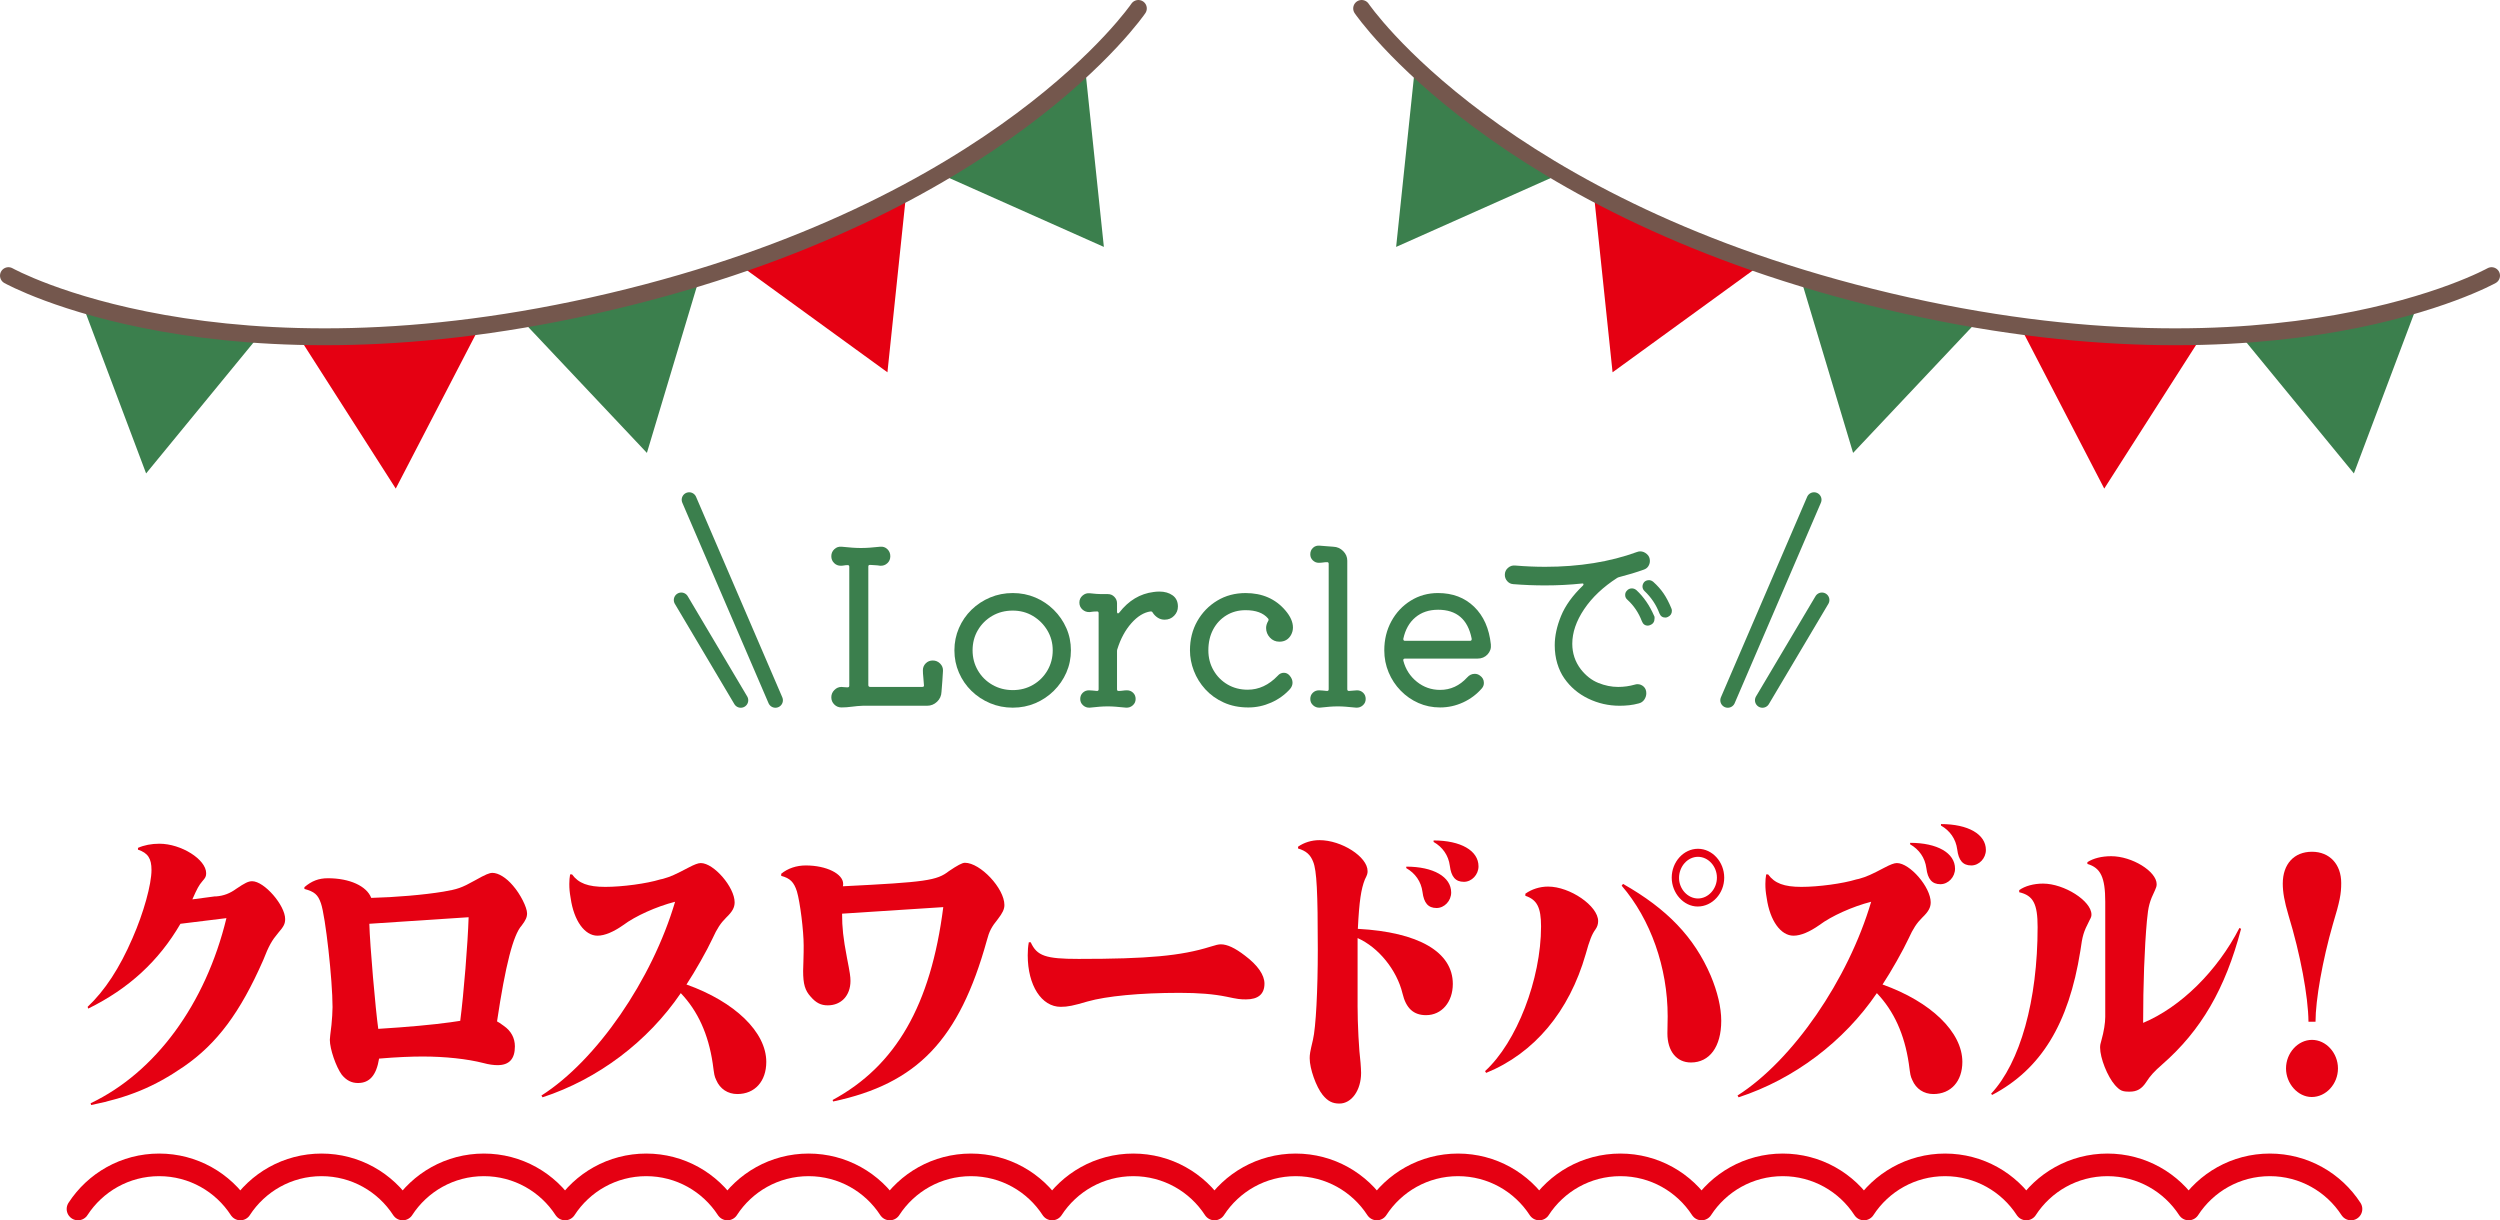 <?xml version="1.0" encoding="UTF-8"?><svg id="b" xmlns="http://www.w3.org/2000/svg" width="370.258" height="180.73" viewBox="0 0 370.258 180.73"><g id="c"><path d="M138.155,97.822c.417,0,.778.151,1.081.454.302.303.443.663.423,1.08-.021.46-.052.956-.094,1.488-.043.532-.084,1.07-.126,1.612-.021.585-.24,1.076-.658,1.473-.418.397-.908.595-1.472.595h-9.521c-.543.021-1.086.067-1.629.141s-1.054.11-1.535.11c-.418,0-.772-.146-1.065-.439-.293-.293-.439-.647-.439-1.065,0-.417.151-.777.454-1.08.302-.303.652-.454,1.049-.454.126,0,.245.011.36.031.115.021.276.031.485.031h.062c.167,0,.251-.083.251-.251v-17.601c0-.167-.074-.251-.219-.251-.209,0-.392.016-.548.047s-.318.047-.485.047c-.397,0-.731-.135-1.002-.406s-.407-.606-.407-1.003c0-.417.151-.767.454-1.049.302-.282.663-.402,1.081-.36.605.062,1.132.109,1.581.141.449.031.872.048,1.268.048.417,0,.851-.017,1.3-.048.449-.031.966-.078,1.55-.141.417-.042.772.078,1.065.36.292.282.439.632.439,1.049,0,.418-.146.763-.439,1.034-.292.272-.647.397-1.065.375-.23-.041-.47-.067-.72-.078-.251-.01-.501-.025-.751-.047h-.063c-.146,0-.219.084-.219.251v17.538c0,.189.094.282.282.282h7.704c.208,0,.292-.094.251-.282-.021-.397-.052-.783-.094-1.158-.042-.376-.062-.721-.062-1.034,0-.397.141-.735.423-1.018.282-.282.631-.423,1.049-.423Z" style="fill:#3b7f4d;"/><path d="M149.993,104.807c-1.19,0-2.307-.22-3.351-.658-1.044-.439-1.963-1.044-2.756-1.816s-1.415-1.676-1.863-2.709c-.449-1.033-.673-2.135-.673-3.304,0-1.17.224-2.272.673-3.305.449-1.033,1.07-1.937,1.863-2.709s1.712-1.378,2.756-1.816c1.044-.439,2.161-.657,3.351-.657s2.302.219,3.335.657,1.947,1.049,2.74,1.832,1.415,1.687,1.864,2.709c.449,1.023.673,2.119.673,3.289,0,1.169-.225,2.266-.673,3.288-.449,1.023-1.07,1.926-1.864,2.709s-1.706,1.394-2.74,1.832-2.146.658-3.335.658ZM149.993,102.207c1.106,0,2.108-.261,3.006-.783.897-.521,1.608-1.231,2.13-2.13.521-.897.783-1.889.783-2.975s-.267-2.072-.799-2.96-1.243-1.598-2.13-2.13c-.888-.532-1.884-.799-2.991-.799-1.127,0-2.141.262-3.038.783-.898.522-1.608,1.227-2.129,2.114-.522.888-.783,1.885-.783,2.991,0,1.086.261,2.077.783,2.975.521.898,1.237,1.608,2.145,2.13.908.522,1.915.783,3.022.783Z" style="fill:#3b7f4d;"/><path d="M174.453,89.836c0,.522-.188.977-.564,1.362-.376.387-.846.579-1.409.579-.376,0-.715-.099-1.018-.297s-.548-.443-.736-.736c-.062-.145-.178-.208-.345-.188-.981.145-1.921.726-2.818,1.738-.898,1.013-1.587,2.281-2.067,3.805-.042.084-.062.199-.062.345v5.638c0,.167.073.25.219.25.23,0,.443-.016.642-.047.198-.031.402-.047.611-.047.354,0,.658.12.908.36s.376.548.376.924-.141.689-.423.94c-.282.25-.611.365-.987.345-.647-.062-1.164-.11-1.55-.142-.387-.031-.767-.047-1.143-.047-.439,0-.846.016-1.221.047-.376.031-.867.079-1.472.142-.376.021-.705-.095-.986-.345-.282-.251-.423-.564-.423-.94s.125-.684.376-.924.553-.36.908-.36c.167,0,.35.011.548.031.198.021.402.042.611.062h.062c.146,0,.219-.083.219-.25v-11.275c0-.167-.073-.25-.219-.25-.376,0-.741.031-1.096.094-.418.021-.778-.104-1.081-.376-.303-.272-.454-.615-.454-1.033s.157-.763.47-1.034c.314-.271.668-.386,1.065-.344.417.042.746.073.986.094.24.021.48.031.721.031h.986c.376,0,.694.136.955.407s.392.585.392.94v1.284c0,.125.036.198.11.219.073.021.151-.021.235-.125,1.378-1.774,3.069-2.787,5.073-3.038.146-.021.287-.036.423-.047.136-.01.277-.016.423-.016.793,0,1.451.188,1.973.564s.783.93.783,1.66Z" style="fill:#3b7f4d;"/><path d="M190.989,100.046c.292.334.439.69.439,1.065,0,.335-.126.647-.376.94-.772.856-1.702,1.524-2.788,2.005s-2.213.721-3.382.721c-1.357,0-2.573-.246-3.648-.736-1.076-.49-1.984-1.144-2.725-1.957-.742-.815-1.305-1.723-1.691-2.726-.387-1.002-.58-2.015-.58-3.037,0-1.608.36-3.049,1.081-4.322s1.702-2.286,2.944-3.038,2.647-1.127,4.212-1.127c2.463,0,4.426.856,5.888,2.567.751.877,1.127,1.723,1.127,2.537,0,.376-.094.741-.282,1.096-.376.669-.951,1.003-1.723,1.003-.564,0-1.034-.204-1.409-.611-.376-.407-.564-.882-.564-1.425,0-.334.104-.678.313-1.033.084-.146.073-.272-.031-.376-.689-.815-1.796-1.222-3.32-1.222-1.065,0-2.015.256-2.85.768-.835.512-1.488,1.211-1.958,2.099s-.705,1.915-.705,3.085c0,1.086.255,2.072.767,2.959.511.888,1.206,1.587,2.083,2.099s1.869.768,2.976.768c1.649,0,3.132-.69,4.447-2.067.251-.292.553-.439.908-.439.334,0,.616.136.846.407Z" style="fill:#3b7f4d;"/><path d="M200.979,102.238c.354,0,.658.12.908.36s.376.548.376.924-.141.689-.423.94c-.282.25-.611.365-.987.345-.647-.062-1.164-.11-1.55-.142-.387-.031-.767-.047-1.143-.047-.439,0-.846.016-1.221.047-.376.031-.867.079-1.472.142-.376.021-.705-.095-.986-.345-.282-.251-.423-.564-.423-.94s.125-.684.376-.924.553-.36.908-.36c.167,0,.35.011.548.031.198.021.402.042.611.062h.062c.146,0,.219-.083.219-.25v-18.572c0-.167-.073-.251-.219-.251-.209,0-.413.016-.611.047-.199.031-.413.047-.642.047-.334,0-.626-.119-.877-.359s-.376-.538-.376-.893c0-.397.135-.721.407-.972.272-.25.606-.354,1.002-.312.313.021.642.047.986.078.345.031.684.058,1.018.078.564.021,1.049.235,1.456.643.407.406.61.882.61,1.425v19.042c0,.167.084.25.251.25.188,0,.386-.016.595-.047.208-.031.407-.047.595-.047Z" style="fill:#3b7f4d;"/><path d="M218.831,97.54h-10.742c-.209,0-.293.105-.251.314.334,1.273,1.002,2.312,2.004,3.116,1.002.804,2.15,1.206,3.445,1.206,1.545,0,2.881-.616,4.009-1.848.313-.355.689-.533,1.127-.533.271,0,.521.084.751.251.397.272.595.637.595,1.096,0,.293-.094.554-.282.783-.773.898-1.702,1.598-2.788,2.099-1.086.501-2.224.752-3.414.752-1.148,0-2.219-.22-3.21-.658-.992-.439-1.869-1.049-2.631-1.832-.763-.783-1.357-1.685-1.785-2.709-.428-1.022-.642-2.108-.642-3.257,0-1.587.349-3.022,1.049-4.307s1.655-2.302,2.866-3.054,2.558-1.127,4.04-1.127c2.171,0,3.956.679,5.356,2.035,1.398,1.357,2.224,3.216,2.474,5.575.062.564-.1,1.054-.485,1.472-.387.418-.882.626-1.488.626ZM212.974,90.306c-1.336,0-2.454.376-3.352,1.128-.898.751-1.493,1.806-1.785,3.163v.062c0,.167.084.25.251.25h9.615c.208,0,.292-.114.251-.344-.564-2.84-2.224-4.26-4.979-4.26Z" style="fill:#3b7f4d;"/><path d="M242.131,101.392c.062-.021.125-.036.188-.047.063-.011.126-.016.188-.016.355,0,.663.12.924.36s.392.568.392.986c0,.334-.099.647-.297.94-.199.293-.475.48-.83.564-.46.126-.924.214-1.394.267-.47.052-.945.078-1.425.078-1.649,0-3.205-.355-4.667-1.065-1.461-.71-2.642-1.712-3.539-3.007-.439-.627-.783-1.357-1.033-2.192s-.376-1.732-.376-2.693c0-1.378.314-2.829.94-4.354.626-1.523,1.702-3.017,3.226-4.479.062-.062.094-.125.094-.188,0-.104-.073-.146-.219-.126-1.775.189-3.602.282-5.481.282-1.566,0-3.132-.062-4.698-.188-.355-.021-.652-.167-.893-.439s-.36-.585-.36-.94c0-.417.157-.762.47-1.033.313-.271.668-.386,1.065-.345,1.503.126,2.985.189,4.447.189,2.505,0,4.896-.183,7.172-.548,2.275-.365,4.416-.914,6.42-1.645.167-.062.323-.094.47-.094.355,0,.684.13.986.392.303.261.455.6.455,1.018,0,.272-.074.527-.219.768-.146.24-.366.412-.658.517-1.17.418-2.37.782-3.602,1.096-.104.021-.219.062-.344.125-2.109,1.357-3.748,2.908-4.917,4.651-1.17,1.743-1.754,3.45-1.754,5.12,0,1.399.417,2.652,1.252,3.759.752.961,1.618,1.64,2.6,2.035.981.398,1.962.596,2.944.596.835,0,1.66-.114,2.475-.345ZM242.35,87.394c1.085,1.002,1.962,2.275,2.631,3.82.042.062.063.125.063.189v.188c0,.48-.209.804-.626.971-.126.062-.251.094-.376.094-.418,0-.71-.219-.877-.657-.48-1.253-1.19-2.307-2.129-3.163-.23-.189-.345-.428-.345-.721,0-.25.083-.459.251-.626.188-.23.439-.345.752-.345.23,0,.449.084.657.251ZM247.518,90.056c.062.125.094.261.094.406,0,.418-.199.721-.595.908-.125.064-.251.095-.376.095-.418,0-.71-.209-.877-.627-.48-1.273-1.222-2.38-2.224-3.319-.188-.189-.282-.407-.282-.658,0-.23.083-.448.251-.657.188-.189.428-.282.72-.282.208,0,.417.084.626.251.605.543,1.112,1.111,1.519,1.707.407.595.788,1.32,1.143,2.177Z" style="fill:#3b7f4d;"/><path d="M31.813,132.76h.2c1.122-.088,2.043-.44,3.005-1.145,1.242-.838,1.763-1.103,2.324-1.103,1.803,0,4.889,3.571,4.889,5.599,0,.705-.2,1.103-1.042,2.072-.921,1.102-1.362,1.852-2.204,4.011-3.406,7.759-6.852,12.388-11.781,15.782-4.367,2.997-8.134,4.54-13.704,5.686l-.08-.265c9.617-4.584,17.029-14.68,20.115-27.419l-6.811.837c-3.206,5.511-7.653,9.61-13.664,12.563l-.08-.264c2.564-2.425,4.729-5.731,6.652-10.184,1.643-3.747,2.805-7.935,2.805-10.095,0-1.675-.521-2.513-2.003-2.998v-.265c.881-.397,2.003-.616,3.166-.616,3.246,0,6.932,2.336,6.932,4.363,0,.441-.081.662-.561,1.19-.521.617-.761,1.059-1.483,2.689l3.326-.441Z" style="fill:#e50012;"/><path d="M45.083,131.393c1.082-.926,2.123-1.322,3.486-1.322,3.205,0,5.729,1.145,6.411,2.909,3.526-.088,7.773-.44,10.698-.926,2.043-.352,2.644-.529,4.689-1.675,1.562-.882,2.123-1.103,2.564-1.103.881,0,2.043.706,3.045,1.895,1.082,1.234,2.084,3.219,2.084,4.1,0,.573-.201,1.015-.802,1.808-1.242,1.367-2.404,5.863-3.646,14.194.32.177.4.221,1.002.662,1.082.749,1.643,1.807,1.643,3.041,0,1.852-.842,2.777-2.564,2.777-.561,0-1.282-.088-2.084-.309-2.404-.617-5.689-.97-9.016-.97-1.643,0-3.887.088-6.451.309-.4,2.469-1.402,3.615-3.126,3.615-.961,0-1.723-.398-2.404-1.234-.842-1.147-1.763-3.791-1.763-5.158q0-.309.24-2.204c.08-.838.161-1.895.161-2.644,0-4.012-1.042-13.445-1.723-15.385-.441-1.278-.962-1.72-2.444-2.116v-.265ZM54.7,136.815c.08,3.174.921,12.74,1.322,15.562,4.328-.265,8.134-.617,10.659-.97.841-.133.881-.133,1.202-.177l.28-.044c.521-4.012,1.122-11.461,1.242-15.341l-14.706.97Z" style="fill:#e50012;"/><path d="M84.719,129.498c.962,1.322,2.364,1.852,4.929,1.852,2.524,0,6.13-.485,8.134-1.103l.2-.044.2-.044c1.122-.309,1.883-.661,3.807-1.675.842-.441,1.402-.661,1.803-.661,1.923,0,5.009,3.57,5.009,5.818,0,.75-.321,1.367-1.242,2.248-.841.838-1.362,1.632-2.043,3.13-.802,1.72-2.564,4.85-3.847,6.789,7.172,2.557,11.82,7.054,11.82,11.462,0,2.865-1.683,4.761-4.288,4.761-1.402,0-2.564-.75-3.125-2.072-.281-.617-.281-.661-.521-2.469-.641-4.319-2.204-7.758-4.729-10.403-4.888,7.186-12.261,12.74-20.476,15.429l-.16-.265c8.174-5.201,16.389-17.148,19.794-28.697-2.765.705-5.89,2.116-7.653,3.438-1.442,1.014-2.765,1.587-3.847,1.587-1.883,0-3.486-2.204-3.967-5.555-.16-.926-.2-1.41-.2-2.116,0-.528.04-.97.12-1.41h.28Z" style="fill:#e50012;"/><path d="M115.699,129.41c.961-.794,2.244-1.234,3.646-1.234,3.045,0,5.53,1.234,5.53,2.732,0,.045,0,.221-.04.353,12.301-.617,13.904-.838,15.707-2.249,1.242-.837,1.963-1.233,2.364-1.233,2.284,0,5.85,3.791,5.85,6.259,0,.617-.28,1.19-.961,2.072-.962,1.19-1.282,1.808-1.643,3.174-4.087,14.724-10.298,21.204-22.759,23.849l-.081-.22c9.377-5.07,14.545-14.062,16.389-28.566l-14.986.971c0,2.071.16,3.57.721,6.523.44,2.249.521,2.777.521,3.438,0,2.16-1.363,3.615-3.366,3.615-1.002,0-1.723-.352-2.524-1.278-.841-.926-1.122-1.852-1.122-3.835,0-.133,0-.441.04-1.323.04-1.234.04-1.719.04-2.424,0-2.16-.521-6.393-1.002-8.023-.441-1.366-1.002-1.94-2.324-2.292v-.309Z" style="fill:#e50012;"/><path d="M152.651,139.549c.921,2.028,2.204,2.469,7.092,2.469,10.218,0,15.146-.44,19.514-1.808.841-.265,1.202-.352,1.563-.352.921,0,2.083.529,3.566,1.675,1.883,1.411,2.885,2.866,2.885,4.144,0,1.543-.922,2.336-2.725,2.336-.881,0-1.242-.044-2.885-.397-1.963-.397-4.127-.573-6.972-.573-5.89,0-10.819.485-13.623,1.278-2.083.617-2.925.794-3.967.794-2.845,0-4.889-3.175-4.889-7.627,0-.705.04-1.278.16-1.94h.281Z" style="fill:#e50012;"/><path d="M201.061,148.938c0,2.733.2,6.568.44,8.464.041.661.081,1.058.081,1.499,0,2.557-1.403,4.54-3.206,4.54-1.042,0-1.723-.352-2.484-1.278-.962-1.19-1.923-3.879-1.923-5.422,0-.573.04-.882.481-2.733.44-1.852.721-7.361.721-13.401,0-8.508-.161-11.682-.681-12.96-.401-1.058-1.042-1.631-2.244-1.983v-.265c.881-.617,2.003-.97,3.166-.97,3.286,0,7.132,2.469,7.132,4.584,0,.353-.04.529-.4,1.234-.561,1.411-.842,3.219-1.042,7.318,9.016.484,14.065,3.438,14.065,8.155,0,2.688-1.643,4.629-3.967,4.629-1.843,0-2.965-1.015-3.486-3.219-.841-3.482-3.566-6.833-6.651-8.199v10.007ZM208.273,128.351c4.007,0,6.651,1.499,6.651,3.836,0,1.234-1.002,2.292-2.164,2.292-1.242,0-1.883-.749-2.083-2.381-.201-1.543-1.082-2.777-2.404-3.526v-.221ZM212.32,124.473c4.007,0,6.652,1.499,6.652,3.835,0,1.234-1.002,2.293-2.164,2.293-1.242,0-1.883-.75-2.083-2.381-.2-1.543-1.082-2.777-2.404-3.526v-.221Z" style="fill:#e50012;"/><path d="M219.941,158.637c4.688-4.276,8.294-13.621,8.294-21.424,0-2.821-.601-3.968-2.324-4.541v-.309c.922-.661,2.124-1.058,3.366-1.058,3.246,0,7.413,2.865,7.413,5.113,0,.44-.12.838-.4,1.234-.521.705-.882,1.631-1.443,3.659-2.444,8.508-7.613,14.68-14.746,17.589l-.16-.265ZM240.376,130.908c6.531,3.703,10.538,7.892,12.982,13.578,1.002,2.38,1.563,4.717,1.563,6.7,0,3.835-1.723,6.172-4.488,6.172-2.124,0-3.486-1.675-3.486-4.32l.04-2.513c0-7.229-2.524-14.371-6.811-19.352l.2-.265ZM255.362,129.983c0,2.336-1.763,4.275-3.927,4.275-2.083,0-3.847-1.983-3.847-4.275,0-2.337,1.763-4.276,3.887-4.276s3.887,1.94,3.887,4.276ZM248.671,130.027c0,1.631,1.282,3.041,2.805,3.041s2.805-1.41,2.805-3.085c0-1.676-1.282-3.086-2.805-3.086s-2.805,1.41-2.805,3.13Z" style="fill:#e50012;"/><path d="M261.861,129.498c.962,1.322,2.364,1.852,4.929,1.852,2.524,0,6.131-.485,8.134-1.103l.2-.044.2-.044c1.122-.309,1.883-.661,3.807-1.675.841-.441,1.402-.661,1.803-.661,1.923,0,5.009,3.57,5.009,5.818,0,.75-.321,1.367-1.242,2.248-.841.838-1.362,1.632-2.043,3.13-.802,1.72-2.564,4.85-3.847,6.789,7.172,2.557,11.82,7.054,11.82,11.462,0,2.865-1.683,4.761-4.288,4.761-1.402,0-2.564-.75-3.125-2.072-.281-.617-.281-.661-.521-2.469-.641-4.319-2.204-7.758-4.729-10.403-4.888,7.186-12.261,12.74-20.476,15.429l-.16-.265c8.174-5.201,16.389-17.148,19.794-28.697-2.765.705-5.89,2.116-7.653,3.438-1.442,1.014-2.765,1.587-3.847,1.587-1.883,0-3.486-2.204-3.967-5.555-.16-.926-.2-1.41-.2-2.116,0-.528.04-.97.12-1.41h.28ZM282.897,124.825c4.007,0,6.651,1.499,6.651,3.835,0,1.234-1.002,2.293-2.164,2.293-1.242,0-1.883-.75-2.083-2.381-.201-1.543-1.082-2.777-2.404-3.526v-.221ZM287.465,122.048c4.007,0,6.652,1.499,6.652,3.835,0,1.234-1.002,2.293-2.164,2.293-1.242,0-1.883-.75-2.083-2.381-.2-1.543-1.082-2.777-2.404-3.526v-.221Z" style="fill:#e50012;"/><path d="M299.052,131.834c.842-.617,2.164-.97,3.526-.97,3.126,0,7.172,2.558,7.172,4.585,0,.265-.04.397-.28.838-.922,1.807-1.042,2.248-1.363,4.54-1.723,10.845-5.85,17.545-13.062,21.336l-.16-.176c4.328-4.629,6.892-13.843,6.892-24.686,0-3.438-.642-4.673-2.725-5.158v-.309ZM331.909,137.565c-2.324,8.86-5.93,15.076-11.7,20.102-1.162,1.014-1.763,1.675-2.324,2.557-.681,1.058-1.403,1.455-2.484,1.455s-1.402-.133-2.164-.97c-1.122-1.279-2.204-4.012-2.204-5.555,0-.352.04-.573.2-1.103.361-1.278.561-2.557.561-3.438v-17.06c0-3.615-.681-5.025-2.644-5.599v-.265c.881-.573,2.123-.882,3.526-.882,3.085,0,6.732,2.249,6.732,4.144,0,.309-.08.528-.24.881-.802,1.676-1.002,2.337-1.202,4.541-.361,3.968-.561,9.477-.561,15.12,5.57-2.336,10.979-7.67,14.265-14.062l.24.133Z" style="fill:#e50012;"/><path d="M341.893,151.319c-.04-3.791-1.202-10.007-2.965-15.782-.601-2.027-.842-3.394-.842-4.673,0-2.909,1.683-4.717,4.328-4.717,2.604,0,4.328,1.852,4.328,4.629,0,1.631-.2,2.689-1.242,6.128-1.522,5.289-2.564,11.196-2.564,14.415h-1.042ZM346.26,158.24c0,2.292-1.763,4.231-3.887,4.231-2.043,0-3.807-1.983-3.807-4.231,0-2.293,1.763-4.232,3.847-4.232s3.847,1.94,3.847,4.232Z" style="fill:#e50012;"/><line x1="102.069" y1="74.015" x2="114.843" y2="103.712" style="fill:none; stroke:#3b7f4d; stroke-linecap:round; stroke-linejoin:round; stroke-width:2.215px;"/><line x1="100.9" y1="88.864" x2="109.711" y2="103.712" style="fill:none; stroke:#3b7f4d; stroke-linecap:round; stroke-linejoin:round; stroke-width:2.215px;"/><line x1="268.664" y1="74.015" x2="255.89" y2="103.712" style="fill:none; stroke:#3b7f4d; stroke-linecap:round; stroke-linejoin:round; stroke-width:2.215px;"/><line x1="269.833" y1="88.864" x2="261.022" y2="103.712" style="fill:none; stroke:#3b7f4d; stroke-linecap:round; stroke-linejoin:round; stroke-width:2.215px;"/><path d="M348.191,179.056c-2.555-3.933-6.984-6.536-12.023-6.536s-9.468,2.603-12.023,6.536c-2.555-3.933-6.984-6.536-12.023-6.536s-9.468,2.603-12.023,6.536c-2.555-3.933-6.984-6.536-12.023-6.536s-9.468,2.603-12.023,6.536c-2.555-3.933-6.984-6.536-12.023-6.536s-9.468,2.603-12.023,6.536c-2.555-3.933-6.984-6.536-12.023-6.536s-9.468,2.603-12.023,6.536c-2.555-3.933-6.984-6.536-12.023-6.536s-9.468,2.603-12.023,6.536c-2.555-3.933-6.984-6.536-12.023-6.536s-9.468,2.603-12.023,6.536c-2.555-3.933-6.984-6.536-12.023-6.536s-9.468,2.603-12.023,6.536c-2.555-3.933-6.984-6.536-12.023-6.536s-9.468,2.603-12.023,6.536c-2.555-3.933-6.984-6.536-12.023-6.536s-9.468,2.603-12.023,6.536c-2.555-3.933-6.984-6.536-12.023-6.536s-9.468,2.603-12.023,6.536c-2.555-3.933-6.984-6.536-12.023-6.536s-9.468,2.603-12.023,6.536c-2.555-3.933-6.984-6.536-12.023-6.536s-9.468,2.603-12.023,6.536c-2.555-3.933-6.984-6.536-12.023-6.536s-9.468,2.603-12.023,6.536" style="fill:none; stroke:#e50012; stroke-linecap:round; stroke-linejoin:round; stroke-width:3.347px;"/><path d="M103.6,41.109l-7.791,25.968-18.597-19.727c4.263-.72,8.694-1.609,13.294-2.697s8.96-2.278,13.094-3.543Z" style="fill:#3b7f4d;"/><path d="M134.221,28.545l-2.789,26.594-21.948-15.94c9.542-3.261,17.744-6.926,24.738-10.655Z" style="fill:#e50012;"/><path d="M160.696,9.95l2.791,26.619-24.272-10.815c9.752-5.7,16.762-11.361,21.48-15.804Z" style="fill:#3b7f4d;"/><path d="M71.1,48.277l-12.488,24.083-14.402-22.529c7.923.201,16.898-.196,26.89-1.554Z" style="fill:#e50012;"/><path d="M38.491,49.574l-16.852,20.541-9.432-25.049c6.209,1.859,15.012,3.781,26.284,4.508Z" style="fill:#3b7f4d;"/><path d="M1.25,40.824s31.366,17.516,89.257,3.826C148.398,30.96,168.595,1.25,168.595,1.25" style="fill:none; stroke:#74574d; stroke-linecap:round; stroke-linejoin:round; stroke-width:2.499px;"/><path d="M266.658,41.109l7.791,25.968,18.597-19.727c-4.263-.72-8.694-1.609-13.294-2.697-4.601-1.088-8.96-2.278-13.094-3.543Z" style="fill:#3b7f4d;"/><path d="M236.037,28.545l2.789,26.594,21.948-15.94c-9.542-3.261-17.744-6.926-24.738-10.655Z" style="fill:#e50012;"/><path d="M209.562,9.95l-2.791,26.619,24.272-10.815c-9.752-5.7-16.762-11.361-21.48-15.804Z" style="fill:#3b7f4d;"/><path d="M299.158,48.277l12.488,24.083,14.402-22.529c-7.923.201-16.898-.196-26.89-1.554Z" style="fill:#e50012;"/><path d="M331.767,49.574l16.852,20.541,9.432-25.049c-6.209,1.859-15.012,3.781-26.284,4.508Z" style="fill:#3b7f4d;"/><path d="M369.009,40.824s-31.366,17.516-89.257,3.826S201.663,1.25,201.663,1.25" style="fill:none; stroke:#74574d; stroke-linecap:round; stroke-linejoin:round; stroke-width:2.499px;"/></g></svg>
